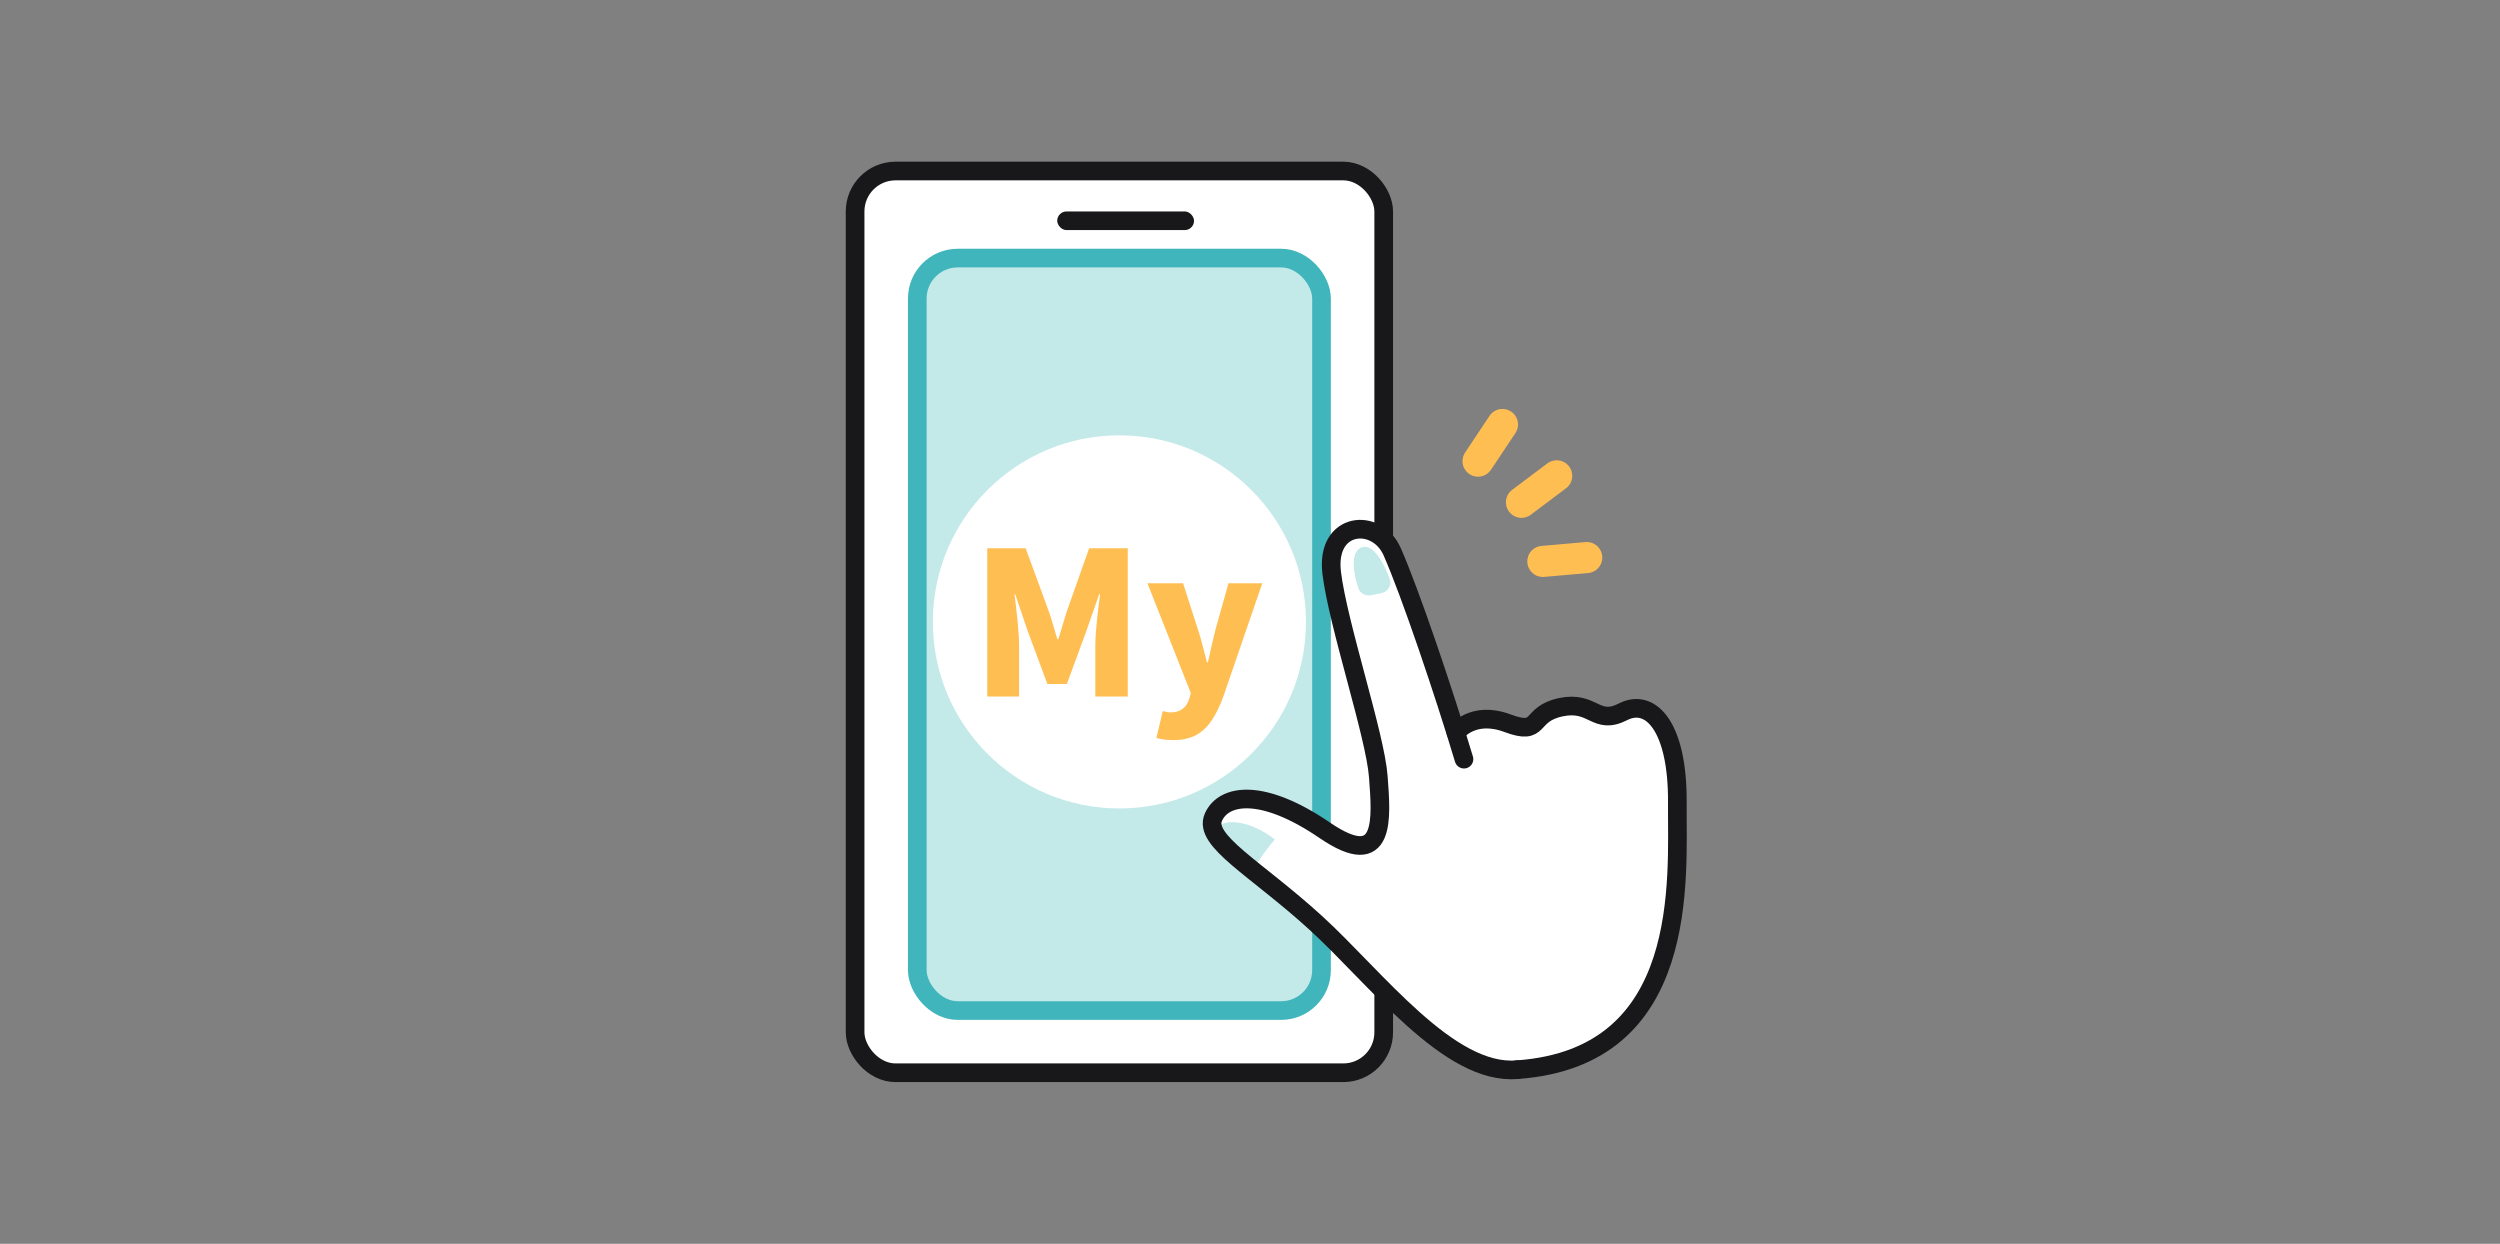 <svg width="201" height="100" viewBox="0 0 201 100" fill="none" xmlns="http://www.w3.org/2000/svg">
<rect x="0" y="0" width="201" height="100" fill="#808080" stroke="none"/>
<rect x="68.75" y="13.75" width="42.5" height="72.5" rx="3.25" fill="white" stroke="#18181A" stroke-width="1.5"/>
<rect x="73.75" y="20.75" width="32.5" height="60.5" rx="3.25" fill="#C3E9E9" stroke="#40B5BB" stroke-width="1.5"/>
<circle cx="90" cy="50" r="15" fill="white"/>
<rect x="85" y="17" width="11" height="1.5" rx="0.75" fill="#18181A"/>
<path d="M113.554 81.684C116.69 84.665 120.429 85.925 121.907 86.182C127.004 86.054 128.654 85.326 131.888 81.321C135.122 77.316 135.123 65.643 134.738 62.024C134.353 58.404 133.539 57.248 132.061 56.99C130.583 56.733 129.341 58.04 128.442 57.376C127.304 56.536 125.657 55.876 124.329 57.675C123.001 59.474 122.102 58.81 120.71 58.06C119.596 57.461 117.447 58.339 117.004 58.938C115.784 53.312 112.199 43.385 110.623 43.11C108.653 42.767 107.51 43.501 107.239 45.059C106.81 47.522 108.673 51.399 110.429 58.809C111.441 63.08 111.692 66.134 110.364 67.933C109.036 69.732 105.61 66.091 102.333 64.506C99.056 62.921 96.646 66.179 97.792 67.268C100.405 69.753 109.635 77.957 113.554 81.684Z" fill="white"/>
<path d="M109.5 44C110.424 43.692 111.307 45.338 111.742 46.569C111.922 47.078 111.58 47.584 111.051 47.69L110.249 47.85C109.807 47.939 109.358 47.72 109.212 47.293C108.805 46.102 108.526 44.325 109.5 44Z" fill="#C3E9E9"/>
<path d="M102.5 67.5C100.5 65.9 98.333 65.833 98 66.5L99 68L101 69.5C101.333 69 102.1 67.9 102.5 67.5Z" fill="#C3E9E9"/>
<path d="M117.06 58.894C117.06 58.894 118.388 57.095 121.202 58.146C124.016 59.197 122.851 57.418 125.486 56.861C128.12 56.305 128.27 58.361 130.497 57.226C132.725 56.091 134.901 58.445 134.858 64.528C134.814 70.611 136 85 122 86" stroke="#18181A" stroke-width="1.5" stroke-linecap="round"/>
<path d="M117.703 61.036C116.097 55.681 113.385 47.651 111.929 44.352C110.701 41.571 106.572 41.906 107.067 46.044C107.563 50.182 110.575 59.146 110.814 62.429C111.054 65.712 111.499 70.161 106.509 66.755C101.519 63.349 98.392 63.82 97.557 65.705C96.721 67.59 100.953 69.794 105.772 74.185C110.591 78.576 116.5 86.5 122 86" stroke="#18181A" stroke-width="1.5" stroke-linecap="round"/>
<path d="M118.835 37.076L120.798 34.129" stroke="#FFBE52" stroke-width="2.5" stroke-linecap="round" stroke-linejoin="round"/>
<path d="M122.327 40.384L125.158 38.257" stroke="#FFBE52" stroke-width="2.5" stroke-linecap="round" stroke-linejoin="round"/>
<path d="M124.045 45.137L127.573 44.828" stroke="#FFBE52" stroke-width="2.5" stroke-linecap="round" stroke-linejoin="round"/>
<path d="M79.376 56V44.08H82.464L84.352 49.232C84.592 49.92 84.784 50.672 85.008 51.392H85.088C85.328 50.672 85.52 49.92 85.744 49.232L87.568 44.08H90.672V56H88.064V51.92C88.064 50.736 88.288 48.96 88.448 47.792H88.368L87.376 50.64L85.776 54.992H84.208L82.592 50.64L81.632 47.792H81.568C81.712 48.96 81.936 50.736 81.936 51.92V56H79.376ZM94.319 59.504C93.727 59.504 93.359 59.44 92.975 59.328L93.487 57.168C93.647 57.2 93.887 57.28 94.095 57.28C94.959 57.28 95.407 56.832 95.615 56.192L95.743 55.728L92.255 46.896H95.119L96.335 50.672C96.607 51.504 96.799 52.352 97.039 53.248H97.119C97.295 52.384 97.503 51.536 97.711 50.672L98.767 46.896H101.487L98.351 56.016C97.471 58.352 96.479 59.504 94.319 59.504Z" fill="#FFBE52"/>
</svg>
